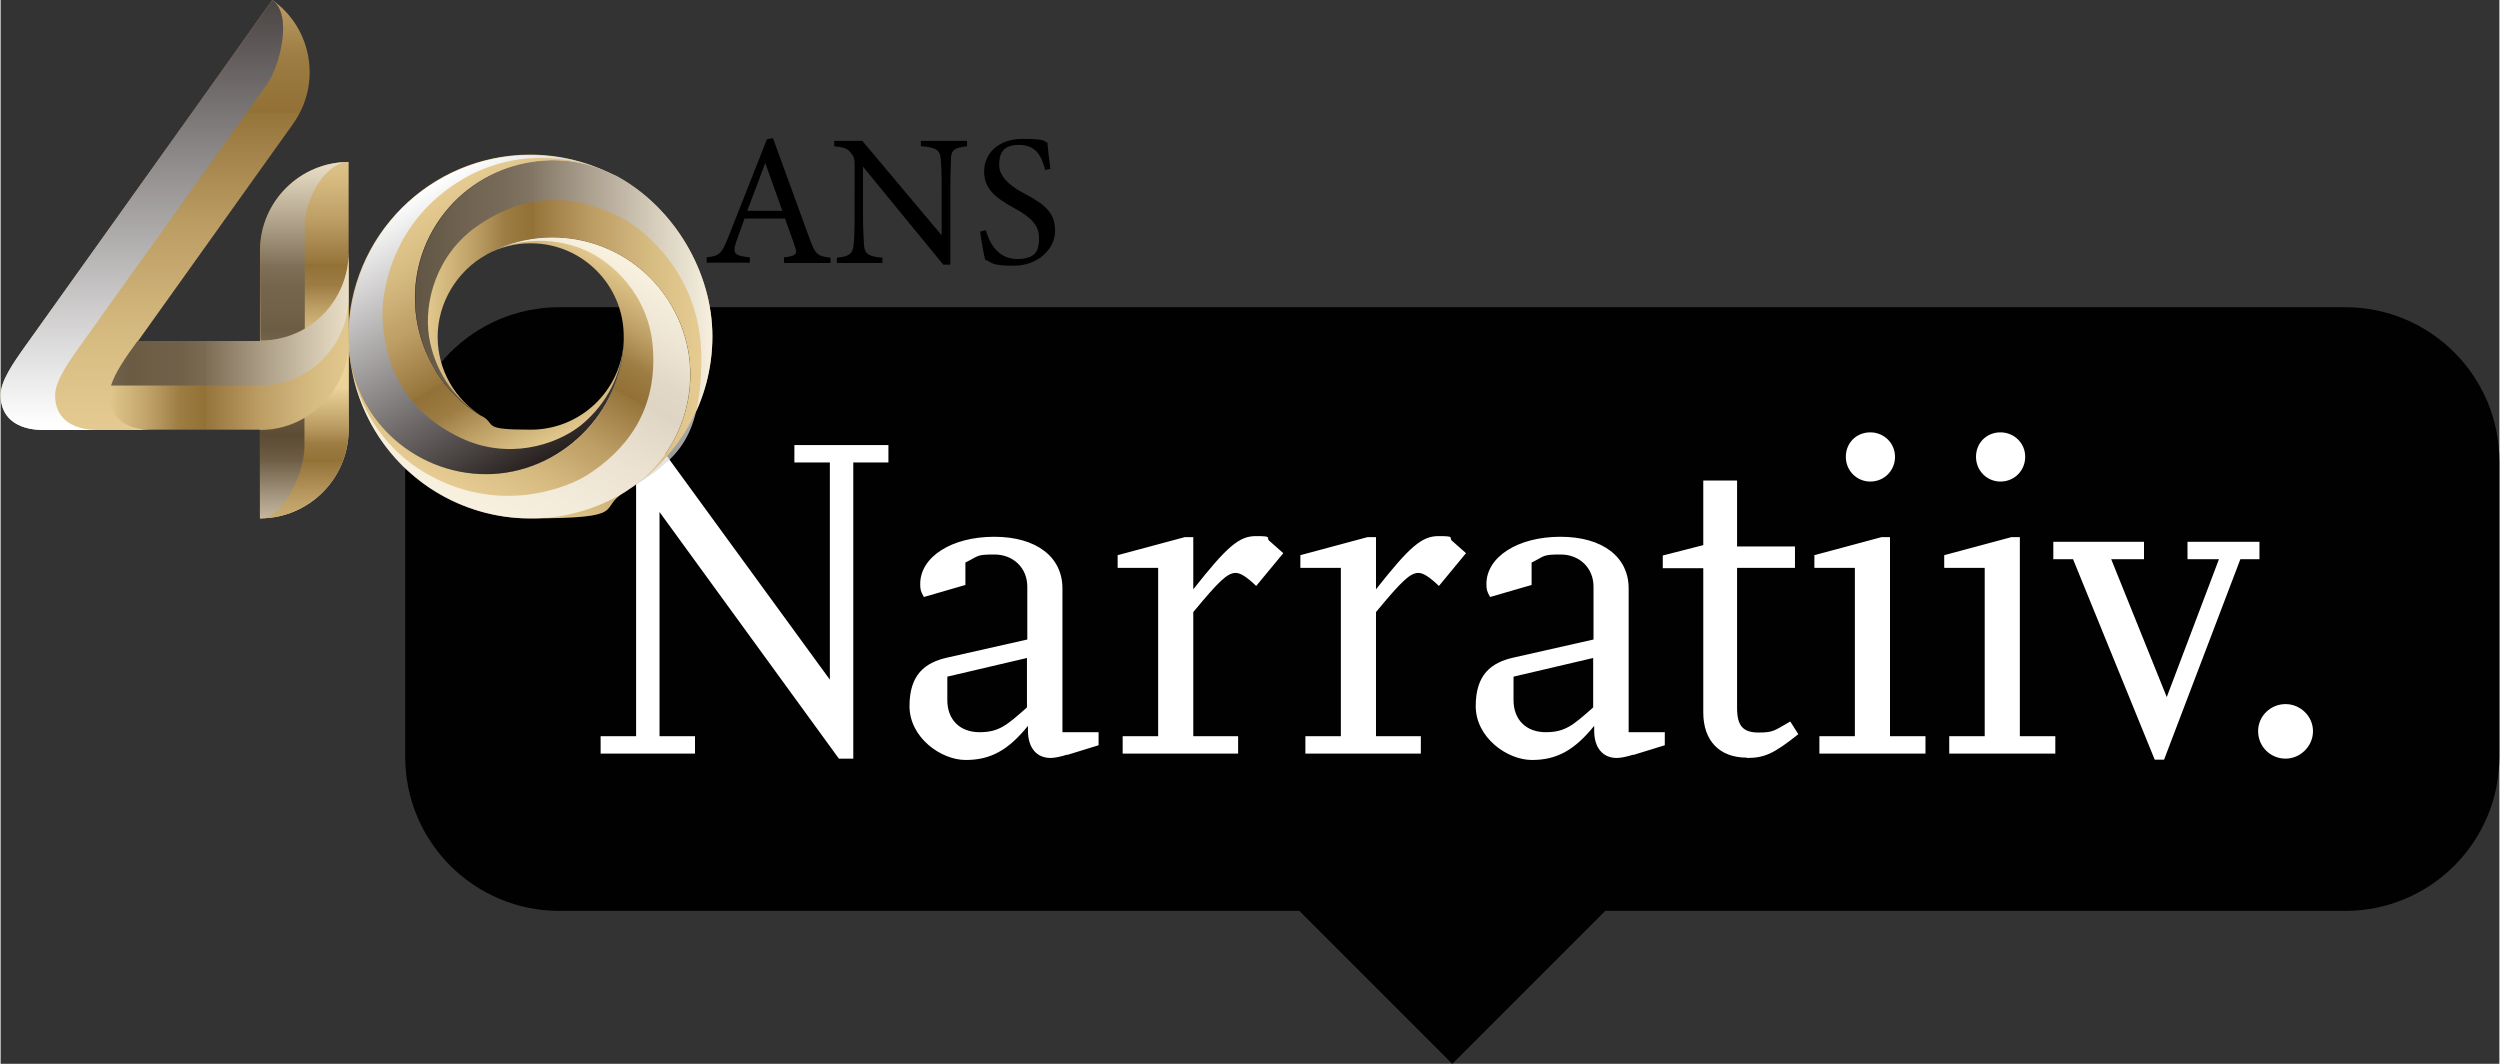 <svg xmlns="http://www.w3.org/2000/svg" xmlns:xlink="http://www.w3.org/1999/xlink" id="Calque_2" viewBox="0 0 746.7 317.9" width="141" height="60">
  <rect x="0" y="0" width="746.7" height="317.9" fill="#333333" stroke="none"/>
  <defs>
    <linearGradient id="Dégradé_sans_nom_9" x1="-106.87" x2="-29.97" y1="-6539.98" y2="-6584.38" gradientTransform="translate(-6406.41 42.1) rotate(-90) scale(1 -1)" gradientUnits="userSpaceOnUse">
      <stop offset="0" stop-color="#f0d69d"/>
      <stop offset="0" stop-color="#e9cf96"/>
      <stop offset=".2" stop-color="#d8bd83"/>
      <stop offset=".4" stop-color="#bd9e65"/>
      <stop offset=".6" stop-color="#96753b"/>
      <stop offset=".6" stop-color="#927036"/>
      <stop offset=".7" stop-color="#9d7d43"/>
      <stop offset=".8" stop-color="#bd9f65"/>
      <stop offset="1" stop-color="#ecd399"/>
    </linearGradient>
    <linearGradient xlink:href="#Dégradé_sans_nom_9" id="Dégradé_sans_nom_9-2" x1="-55.01" x2="-55.01" y1="-6619.11" y2="-6530.32"/>
    <linearGradient xlink:href="#Dégradé_sans_nom_9" id="Dégradé_sans_nom_9-3" x1="-13.09" x2="-90.06" y1="-6534.57" y2="-6579.01"/>
    <linearGradient id="Dégradé_sans_nom_13" x1="-54.96" x2="-54.96" y1="-6619.11" y2="-6530.22" gradientTransform="translate(-6406.41 42.1) rotate(-90) scale(1 -1)" gradientUnits="userSpaceOnUse">
      <stop offset="0" stop-color="#fff"/>
      <stop offset="1" stop-color="#27201f"/>
    </linearGradient>
    <linearGradient xlink:href="#Dégradé_sans_nom_13" id="Dégradé_sans_nom_13-2" x1="-13.11" x2="-89.95" y1="-6534.59" y2="-6578.96"/>
    <linearGradient xlink:href="#Dégradé_sans_nom_9" id="Dégradé_sans_nom_9-4" x1="90.75" x2="90.75" y1="202.79" y2="137.29" gradientTransform="translate(0 242.29) scale(1 -1)"/>
    <linearGradient xlink:href="#Dégradé_sans_nom_9" id="Dégradé_sans_nom_9-5" x1="90.75" x2="90.75" y1="70.49" y2="126.49" gradientTransform="translate(0 242.29) scale(1 -1)"/>
    <linearGradient xlink:href="#Dégradé_sans_nom_9" id="Dégradé_sans_nom_9-6" x1="110.7" x2="28.7" y1="140.39" y2="140.39" gradientTransform="translate(0 242.29) scale(1 -1)"/>
    <linearGradient xlink:href="#Dégradé_sans_nom_9" id="Dégradé_sans_nom_9-7" x1="46.17" x2="46.17" y1="104.49" y2="277.69" gradientTransform="translate(0 242.29) scale(1 -1)"/>
    <linearGradient xlink:href="#Dégradé_sans_nom_13" id="Dégradé_sans_nom_13-3" x1="42.21" x2="42.21" y1="115.09" y2="267.19" gradientTransform="translate(0 242.29) scale(1 -1)"/>
    <linearGradient xlink:href="#Dégradé_sans_nom_13" id="Dégradé_sans_nom_13-4" x1="109.8" x2="38.8" y1="146.99" y2="146.99" gradientTransform="translate(0 242.29) scale(1 -1)"/>
    <linearGradient xlink:href="#Dégradé_sans_nom_13" id="Dégradé_sans_nom_13-5" x1="90.85" x2="90.85" y1="197.09" y2="144.19" gradientTransform="translate(0 242.29) scale(1 -1)"/>
    <linearGradient xlink:href="#Dégradé_sans_nom_13" id="Dégradé_sans_nom_13-6" x1="84.15" x2="84.15" y1="76.89" y2="112.69" gradientTransform="translate(0 242.29) scale(1 -1)"/>
    <style>
      .cls-13{fill:#fff}.cls-14{mix-blend-mode:overlay}.cls-15{opacity:.7}
    </style>
  </defs>
  <g id="Calque_1-2" style="isolation:isolate">
    <g id="Calque_1-3">
      <path d="M234.1 78.5v-1.6c3.6-.4 4.1-1 3.3-3.1-.7-2.2-1.8-5-3-8.5h-12.1c-.9 2.5-1.7 4.7-2.5 7-1.2 3.6-.4 4.1 4.1 4.6v1.6H211v-1.6c3.5-.4 4.4-.8 6.4-5.9L229 41.6l1.8-.3c3.5 9.6 7.4 20.2 10.9 29.9 1.8 4.9 2.3 5.3 6.3 5.8v1.6h-13.8l-.1-.1Zm-5.6-29.8c-1.8 4.8-3.7 9.9-5.4 14.3h10.5l-5.1-14.3ZM288.9 43.7c-3.6.4-4.8 1-4.9 3.5 0 1.8-.2 4.1-.2 9.4v22.5h-2.1l-24-29.3v14c0 5 .2 7.6.3 9.2.1 2.9 1.5 3.7 5.5 4v1.6h-13.6V77c3.5-.3 4.8-1.1 5-3.9.2-1.8.3-4.3.3-9.4V49.4c0-1.6-.1-2.5-1.1-3.7-1.1-1.4-2.2-1.7-5-2v-1.6h8.4l23.7 28.2V56.6c0-5.2-.1-7.6-.3-9.3-.2-2.5-1.5-3.3-5.9-3.6v-1.6h13.8v1.6h.1ZM312.1 50.6c-1-3.7-2.5-7.3-7.8-7.3s-5.9 3.2-5.9 6.1 2.5 5.8 7.1 8.2c6.7 3.5 9.6 6 9.6 11.4s-5.1 10.4-12.3 10.4-6.3-1-8.6-1.8c-.4-1.6-1.1-5.4-1.5-8.4l1.7-.4c1.1 3.8 3.6 8.6 9.4 8.6s6.5-2.8 6.5-6.4-2.3-6-7.2-8.7c-5.9-3.2-9.2-5.9-9.2-11.1s4.1-9.7 11.5-9.7 6.2.8 7.4 1.1c.2 2 .4 4.3.9 7.9l-1.7.3.1-.2Z"/>
      <path d="M700.5 91.8H167c-25.5 0-46.1 20.6-46.1 46.1v88.2c0 25.5 20.6 46.1 46.1 46.1h221.1l45.7 45.7 45.7-45.7h221.1c25.5 0 46.1-20.6 46.1-46.1v-88.2c0-25.5-20.6-46.1-46.1-46.1h-.1Z" style="fill:#010101"/>
      <path d="M254.8 138.2v88.5h-4.3L196.9 153v67h10.6v5.2h-28.2V220h10.6v-76.5l-3.8-5.3h-9.6V133h20.2l51.1 70.1v-64.9h-10.6V133h28.1v5.2h-10.5ZM318.7 225.5c-1.8.6-3.8 1-4.9 1-4.3 0-6.8-3.1-6.8-8.2v-1.4c-5.9 7.3-11.2 10.2-18.6 10.2s-16.8-6.7-16.8-16.1 4.6-13 11.3-14.5l23.9-5.4v-15.8c0-5.6-4.2-9.6-9.8-9.6s-4.6.4-8.7 2.4v6.7l-12.4 3.6c-1-1.7-1.1-2.4-1.1-3.9 0-8.1 9.4-14.1 22.1-14.1s20.4 6.1 20.4 15.4v43h10.8v3.9l-9.4 2.9v-.1Zm-11.9-28.9-23.9 5.6v7c0 5.9 3.8 9.6 9.6 9.6s8.1-2 14.2-7.4v-14.8h.1ZM375.2 175.1c-2.8-2.7-4.7-3.9-6.1-3.9-2.5 0-5 2.4-12.7 11.7V220h13.4v5.2h-34.5V220h10.6v-50.3h-12.1v-3.8l20.1-5.4h2.5v15.6c10.1-12.8 13.7-15.9 18.7-15.9s3.1.4 3.9 1.3l4.3 3.8-8.1 9.8ZM429.8 175.1c-2.8-2.7-4.7-3.9-6.1-3.9-2.5 0-5 2.4-12.7 11.7V220h13.4v5.2h-34.5V220h10.6v-50.3h-12.1v-3.8l20.1-5.4h2.5v15.6c10.1-12.8 13.7-15.9 18.7-15.9s3.1.4 3.9 1.3l4.3 3.8-8.1 9.8ZM487.9 225.5c-1.8.6-3.8 1-4.9 1-4.3 0-6.8-3.1-6.8-8.2v-1.4c-5.9 7.3-11.2 10.2-18.6 10.2s-16.8-6.7-16.8-16.1 4.6-13 11.3-14.5l23.9-5.4v-15.8c0-5.6-4.2-9.6-9.8-9.6s-4.6.4-8.7 2.4v6.7l-12.4 3.6c-1-1.7-1.1-2.4-1.1-3.9 0-8.1 9.4-14.1 22.1-14.1s20.4 6.1 20.4 15.4v43h10.8v3.9l-9.4 2.9v-.1ZM476 196.6l-23.9 5.6v7c0 5.9 3.8 9.6 9.6 9.6s8.1-2 14.2-7.4v-14.8h.1ZM521.8 226.4c-8.1 0-13-5-13-13.5v-43.1h-12.1V166l12.1-3.1v-19.3h10.1v19.7h17.3v6.4h-17.3v41.9c0 5.3 1.8 7.3 6.4 7.3s4.7-.6 9.5-3.3l2.4 3.8c-7.4 5.9-10.2 7.1-15.4 7.1v-.1ZM543.5 225.2V220h10.6v-50.3H542v-3.8l20.1-5.4h2.5V220h10.6v5.2h-31.7Zm15.2-81.3c-4 0-7.3-3.2-7.3-7.4s3.2-7.3 7.3-7.3 7.4 3.2 7.4 7.3-3.2 7.4-7.4 7.4ZM582.3 225.2V220h10.6v-50.3h-12.1v-3.8l20.1-5.4h2.5V220H614v5.2h-31.7Zm15.3-81.3c-4 0-7.3-3.2-7.3-7.4s3.2-7.3 7.3-7.3 7.4 3.2 7.4 7.3-3.2 7.4-7.4 7.4ZM669.3 167.1 646.5 227h-2.8l-24.4-59.9h-5.9v-5.2h27.1v5.2h-9.8l16.6 41.2 15.6-41.2h-9.4v-5.2H675v5.2h-5.9.2ZM682.8 226.7c-4.5 0-8.2-3.6-8.2-8.2s3.8-8.1 8.2-8.1 8.2 3.6 8.2 8.1-3.8 8.2-8.2 8.2Z" class="cls-13"/>
      <path d="M200.6 91.5c-11.2-19.4-35.8-26.2-55.3-15.5 3.9-2.1 8.4-3.3 13.1-3.3 15.4 0 27.8 12.5 27.8 27.8v1.4c-.8 22-18.9 39.7-41.1 39.7S104 123.2 104 100.5c0 30 24.4 54.4 54.4 54.4s19.8-2.9 28-7.8c.1 0 .2-.1.3-.2.4-.2.7-.5 1.1-.7 17.9-11.9 23.7-35.9 12.8-54.7Z" style="fill:url(#Dégradé_sans_nom_9)"/>
      <path d="M183.5 52.4c-19.3-9.7-43.1-2.8-54.1 16.2-11.2 19.4-4.7 44.3 14.5 55.8-8-4.9-13.3-13.7-13.3-23.8S136.4 81 145 76.2c-.2 0-.3.2-.5.3.2 0 .3-.2.5-.3.1 0 .2-.1.3-.2 19.5-10.7 44.1-3.9 55.3 15.5 10.9 18.8 5.1 42.8-12.8 54.7 15-9.7 24.9-26.5 24.9-45.7s-11.4-38.3-28.1-47.6c-.2-.1-.4-.2-.7-.4-.2 0-.3-.2-.5-.2l.1.1Z" style="fill:url(#Dégradé_sans_nom_9-2)"/>
      <path d="M145.1 141.7c22.2 0 40.3-17.7 41.1-39.7-.7 14.7-12.9 26.4-27.8 26.4s-10.2-1.5-14.4-4c.1 0 .3.2.4.3-.1 0-.3-.2-.4-.3h-.2c-19.2-11.5-25.7-36.4-14.5-55.8 10.9-18.9 34.8-25.9 54.1-16.2-7.5-3.9-16-6.2-25.1-6.2-30 0-54.4 24.4-54.4 54.4 0 22.7 18.4 41.1 41.1 41.1h.1Z" style="fill:url(#Dégradé_sans_nom_9-3)"/>
      <g class="cls-14">
        <path d="M187.8 146.2c14.9-9.8 24.9-26.5 24.9-45.7s-11.4-38.3-28.1-47.6c-.2-.1-.4-.2-.7-.4-.2 0-.3-.2-.5-.2-19.3-9.7-43.1-2.8-54.1 16.2-11.2 19.4-4.7 44.3 14.5 55.8-8.6-5.2-14.3-14-15.8-23.9-1.5-9.8 2-24.4 14.8-33.1 16.2-11.1 31.1-8.2 42.8-2.2 5.4 2.8 23.8 16.1 23.8 41.9s-8.4 30.6-21.6 39.2Z" class="cls-15" style="fill:url(#Dégradé_sans_nom_13)"/>
        <path d="M183.2 52.3c-15.9-8-35.4-8.3-52 1.3-17.7 10.2-27.5 29-27.1 48.2v1.2c1.2 21.6 19.2 38.7 41 38.7s40.7-18.1 41.1-40.4c-.2 10.1-5 19.4-12.7 25.7-7.7 6.2-22.2 10.5-36.1 3.8-17.7-8.5-22.7-22.8-23.3-36-.3-6 2-28.6 24.4-41.5 13.9-8 30.7-8 44.8-.9l-.1-.1Z" style="fill:url(#Dégradé_sans_nom_13-2)"/>
        <g class="cls-15">
          <path d="M104.1 103.3c1 17.8 10.5 34.8 27.1 44.4 17.7 10.2 38.9 9.3 55.3-.6.2-.1.4-.3.6-.4.1 0 .3-.2.4-.3 18.1-11.8 24-36 13-54.9-11.2-19.4-36-26.2-55.5-15.4 8.8-4.9 19.3-5.4 28.6-1.8 9.2 3.6 20.1 14 21.3 29.4 1.5 19.5-8.4 31-19.5 38.2-5.1 3.3-25.8 12.5-48.2-.4-13.9-8-22.3-22.6-23.2-38.3l.1.1Z" class="cls-13"/>
        </g>
      </g>
      <path d="M77.5 154.9c14.6 0 26.5-11.9 26.5-26.5v-80c-14.6 0-26.5 11.9-26.5 26.5v80Z" style="fill:url(#Dégradé_sans_nom_9-4)"/>
      <path d="M77.5 102.5v52.4c14.6 0 26.5-11.9 26.5-26.5v-25.9H77.5Z" style="fill:url(#Dégradé_sans_nom_9-5)"/>
      <path d="M26.9 128.4h50.6c14.6 0 26.5-11.9 26.5-26.5V75.4c0 14.6-11.9 26.5-26.5 26.5H26.9v26.5Z" style="fill:url(#Dégradé_sans_nom_9-6)"/>
      <path d="M81.2 0 7.6 103.1c-4 5.6-7.6 10.8-7.6 15 0 6.3 4.4 10.4 12.9 10.4h32.6c-8.6 0-13-4.1-12.9-10.4 0-4.5 4.1-10 8.4-16.1l46.4-65c8.5-11.9 5.8-28.5-6.2-37Z" style="fill:url(#Dégradé_sans_nom_9-7)"/>
      <g class="cls-14">
        <path d="m81.2 0-9.9 13.9-63.7 89.2c-4 5.6-7.6 10.8-7.6 15 0 6.3 4.4 10.4 12.9 10.4h16.3c-8.6 0-13-4.1-12.9-10.4 0-3.8 3-8.4 6.5-13.4.5-.7 2.9-4.1 3.5-4.9l53.1-74.3c4.3-6 7.8-21.2 1.9-25.4l-.1-.1Z" style="fill:url(#Dégradé_sans_nom_13-3)"/>
        <path d="M77.5 101.9H40.9c-3.5 4.8-6.7 9.4-7.9 13.3h44.5c14.6 0 26.5-11.9 26.5-26.5V75.4c0 14.6-11.9 26.5-26.5 26.5Z" style="isolation:isolate;opacity:.6;fill:url(#Dégradé_sans_nom_13-4)"/>
        <path d="M90.8 67.5c0-7.3 5.9-19.1 13.3-19.1-14.6 0-26.5 11.9-26.5 26.5v26.9c4.8 0 9.4-1.3 13.3-3.6V67.4l-.1.1Z" style="fill:url(#Dégradé_sans_nom_13-5);isolation:isolate;opacity:.6"/>
        <path d="M77.5 128.4v26.5c7.3 0 13.3-14.1 13.3-21.4v-8.6c-3.9 2.3-8.4 3.6-13.3 3.6v-.1Z" style="fill:url(#Dégradé_sans_nom_13-6);isolation:isolate;opacity:.6"/>
      </g>
    </g>
  </g>
</svg>